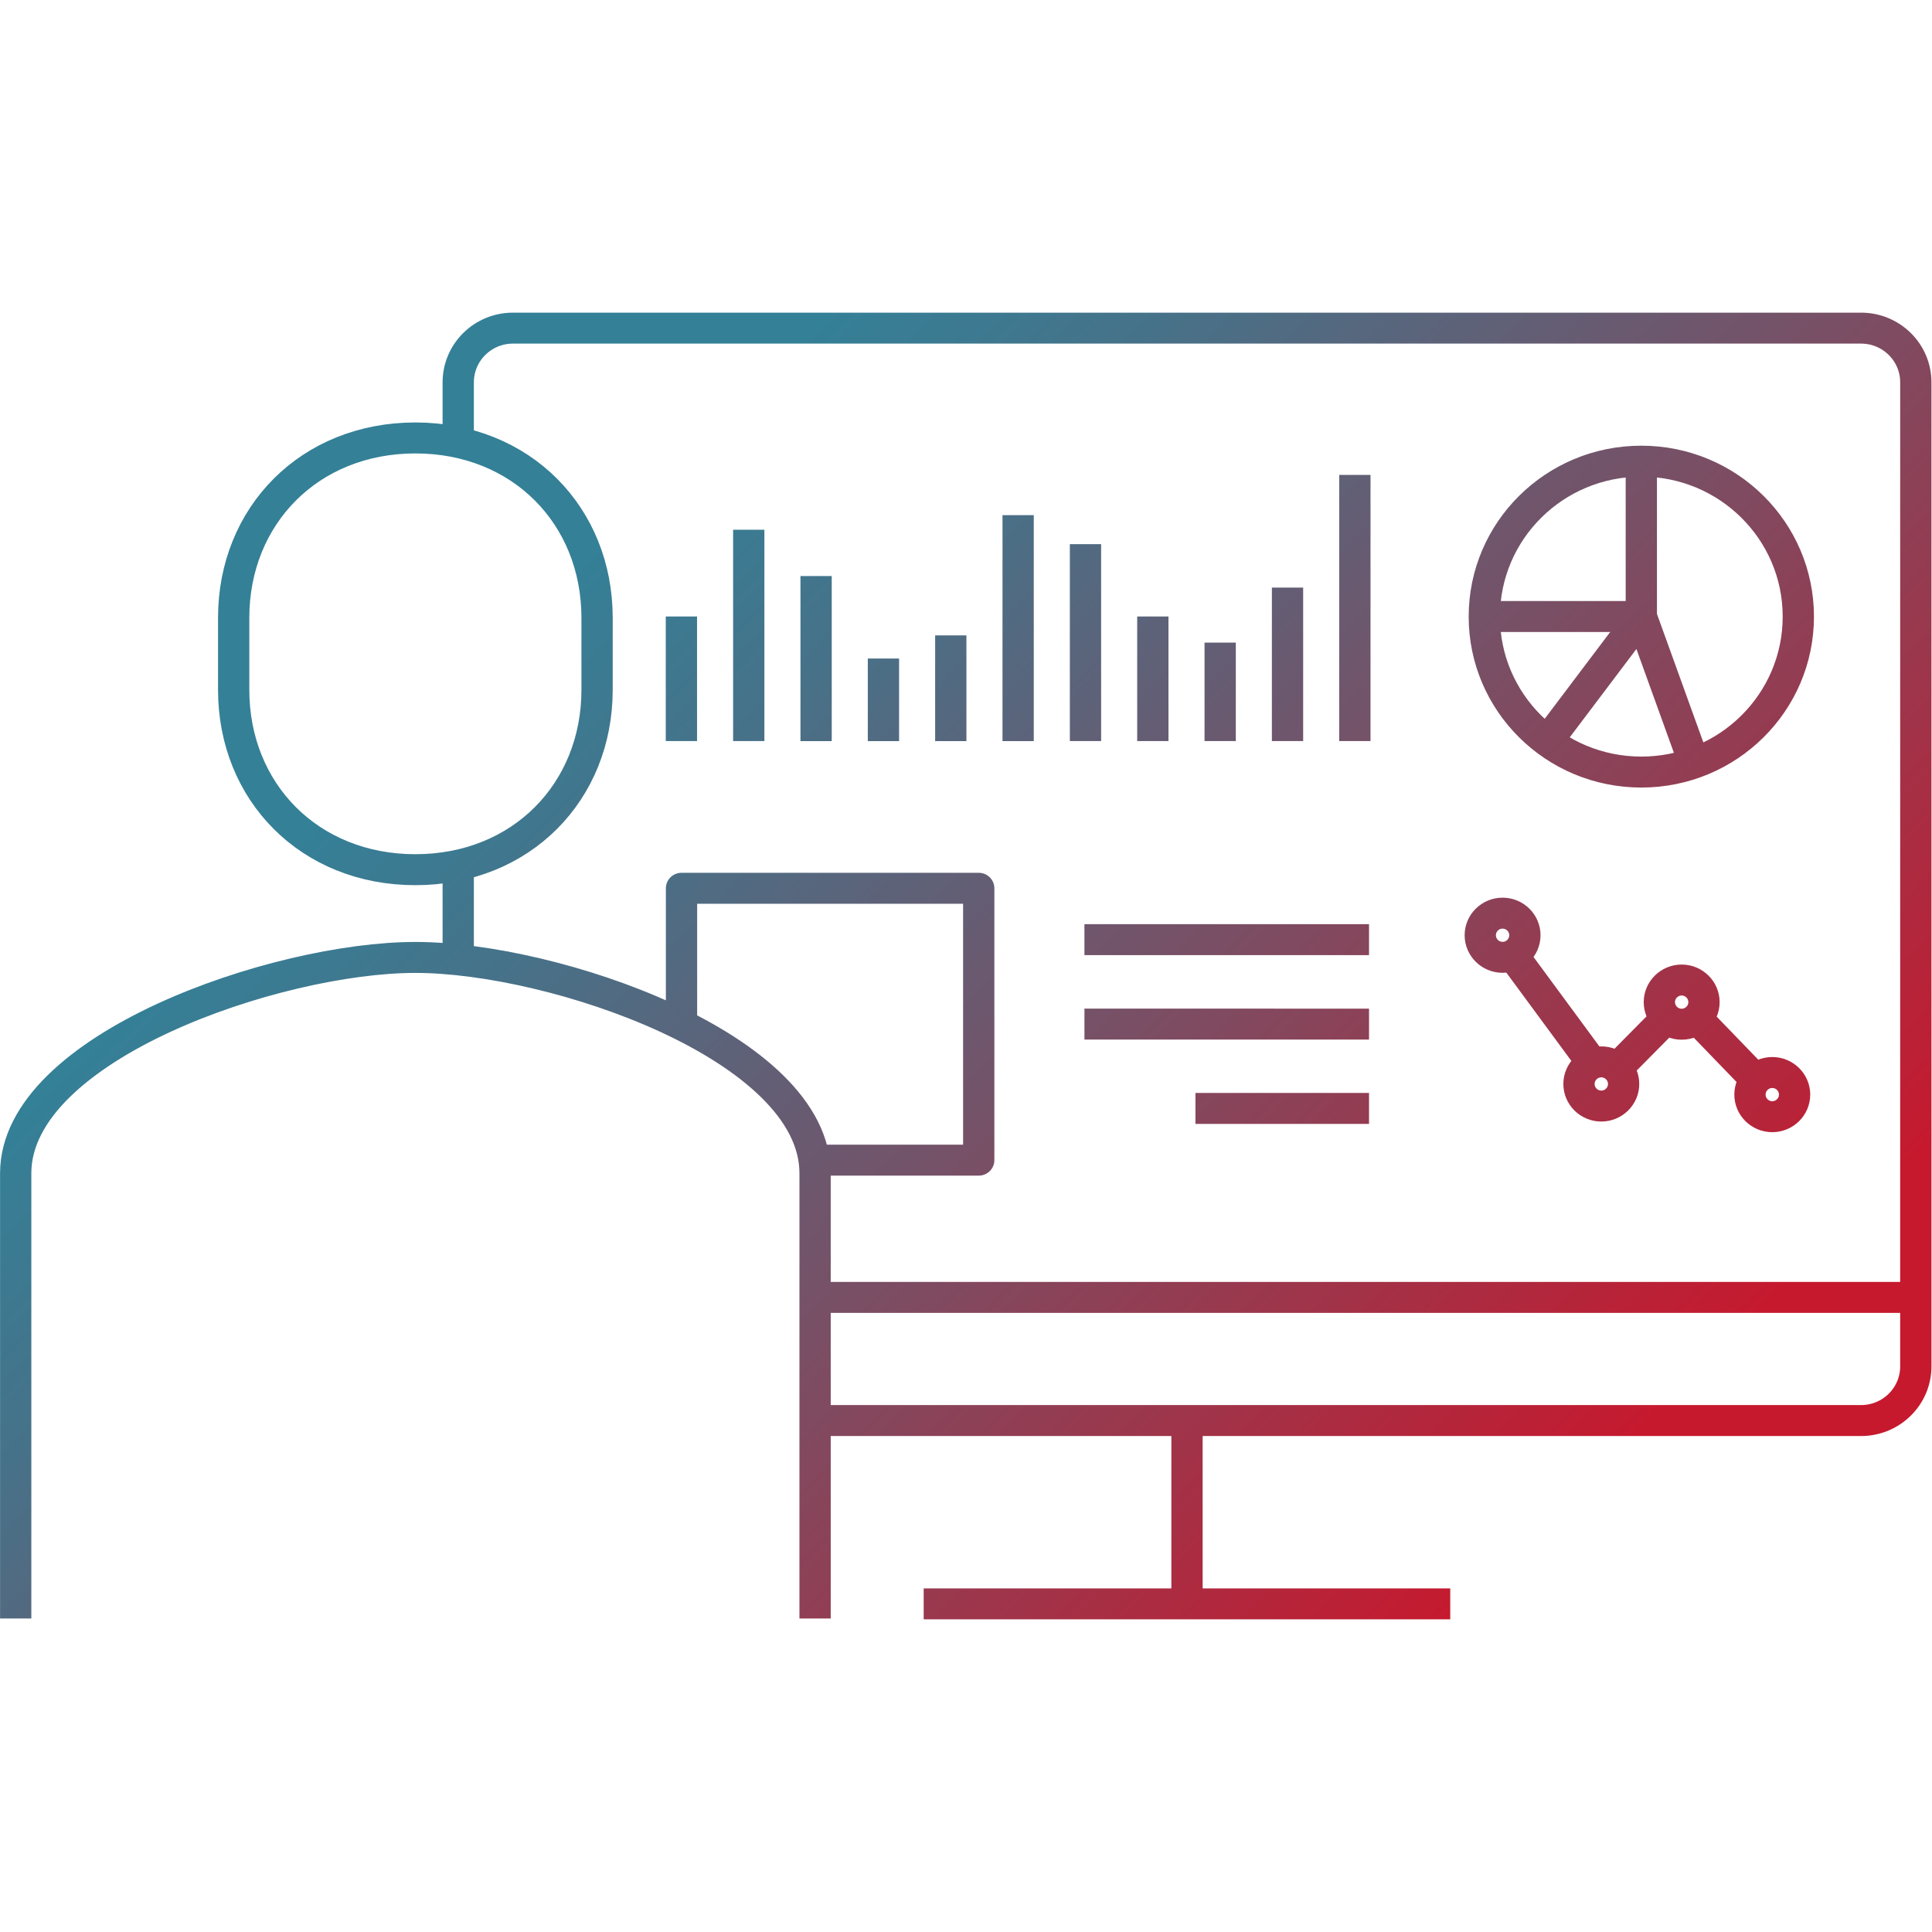 <?xml version="1.0" encoding="UTF-8" standalone="no"?>
<svg
   width="113"
   height="113"
   xml:space="preserve"
   overflow="hidden"
   version="1.1"
   id="svg7"
   sodipodi:docname="rdw_managed-security-services_icon.svg"
   inkscape:version="1.3.2 (091e20e, 2023-11-25, custom)"
   xmlns:inkscape="http://www.inkscape.org/namespaces/inkscape"
   xmlns:sodipodi="http://sodipodi.sourceforge.net/DTD/sodipodi-0.dtd"
   xmlns="http://www.w3.org/2000/svg"
   xmlns:svg="http://www.w3.org/2000/svg"><sodipodi:namedview
     id="namedview7"
     pagecolor="#ffffff"
     bordercolor="#000000"
     borderopacity="0.25"
     inkscape:showpageshadow="2"
     inkscape:pageopacity="0.0"
     inkscape:pagecheckerboard="0"
     inkscape:deskcolor="#d1d1d1"
     inkscape:zoom="5.9058442"
     inkscape:cx="133.08851"
     inkscape:cy="116.57944"
     inkscape:window-width="3840"
     inkscape:window-height="2054"
     inkscape:window-x="-11"
     inkscape:window-y="-11"
     inkscape:window-maximized="1"
     inkscape:current-layer="svg7" /><defs
     id="defs7"><linearGradient
       x1="95.854"
       y1="79.313"
       x2="21.051"
       y2="4.51"
       gradientUnits="userSpaceOnUse"
       spreadMethod="pad"
       id="stroke0"><stop
         offset="0"
         stop-color="#C6192E"
         id="stop1" /><stop
         offset="0.1"
         stop-color="#C6192E"
         id="stop2" /><stop
         offset="0.11"
         stop-color="#C31B30"
         id="stop3" /><stop
         offset="0.47"
         stop-color="#765167"
         id="stop4" /><stop
         offset="0.72"
         stop-color="#467289"
         id="stop5" /><stop
         offset="0.85"
         stop-color="#348097"
         id="stop6" /><stop
         offset="1"
         stop-color="#348097"
         id="stop7" /></linearGradient></defs><g
     transform="translate(-1089.997,-364)"
     id="g7"><path
       d="m 47.191,64.8 h 60.58 c 1.751,0 3.17,-1.419 3.17,-3.169 V 4.075 c 0,-1.751 -1.419,-3.169 -3.17,-3.169 H 29.702 c -1.751,0 -3.169,1.419 -3.169,3.169 v 3.604 m 0,30.124 V 32.382 M 47.191,57.598 H 110.941 M 68.736,75.691 V 64.8 M 53.487,75.522 H 83.98 M 98.674,40.327 c 0,-0.712 -0.58,-1.292 -1.292,-1.292 -0.712,0 -1.292,0.58 -1.292,1.292 0,0.712 0.58,1.292 1.292,1.292 0.712,0 1.292,-0.58 1.292,-1.292 z m -4.654,4.787 c 0,-0.712 -0.58,-1.292 -1.292,-1.292 -0.712,0 -1.292,0.58 -1.292,1.292 0,0.712 0.58,1.292 1.292,1.292 0.712,0 1.292,-0.58 1.292,-1.292 z m -5.717,-8.699 c 0,-0.712 -0.58,-1.292 -1.292,-1.292 -0.712,0 -1.292,0.58 -1.292,1.292 0,0.712 0.58,1.292 1.292,1.292 0.712,0 1.292,-0.58 1.292,-1.292 z m 15.618,9.321 c 0,-0.712 -0.58,-1.292 -1.292,-1.292 -0.713,0 -1.292,0.58 -1.292,1.292 0,0.712 0.579,1.292 1.292,1.292 0.712,0 1.292,-0.58 1.292,-1.292 z m -2.24,-0.875 -3.429,-3.586 m -4.654,2.964 2.904,-2.964 m -8.911,-3.713 4.636,6.357 m -29.43,-2.306 H 79.277 M 69.225,46.545 H 79.277 M 62.796,36.674 H 79.277 M 104.137,17.779 c 0,5.023 -4.069,9.092 -9.092,9.092 -5.023,0 -9.092,-4.069 -9.092,-9.092 0,-5.023 4.069,-9.092 9.092,-9.092 5.023,0 9.092,4.069 9.092,9.092 z m -9.092,0 V 8.687 m 0,9.092 3.061,8.56 m -8.5,-1.28 5.445,-7.287 m -9.092,0 h 9.092 M 39.463,41.631 V 33.668 H 56.675 V 49.569 H 47.275 M 39.457,25.059 v -7.287 m 3.9,7.287 V 12.696 m 3.9,12.364 v -9.653 m 3.9,9.653 v -4.83 m 3.9,4.83 v -6.182 m 3.9,6.182 V 11.844 m 3.9,13.215 V 13.541 m 3.9,11.518 v -7.287 m 3.9,7.287 v -5.759 m 3.9,5.759 v -8.977 m 3.9,8.977 V 9.49 M 24.051,32.581 c 6.128,0 10.522,-4.546 10.522,-10.522 v -4.208 c 0,-5.977 -4.389,-10.522 -10.522,-10.522 -6.128,0 -10.522,4.546 -10.522,10.522 v 4.208 c 0,5.977 4.389,10.522 10.522,10.522 z M 0.906,76.379 V 50.336 c 0,-7.383 15.104,-12.623 23.146,-12.623 8.041,0 23.146,5.24 23.146,12.623 v 26.043"
       stroke="url(#stroke0)"
       stroke-width="1.811"
       stroke-linejoin="round"
       fill="none"
       transform="matrix(1.01,0,0,1,1090,382.286)"
       id="path7"
       style="stroke:url(#stroke0)" /></g></svg>
